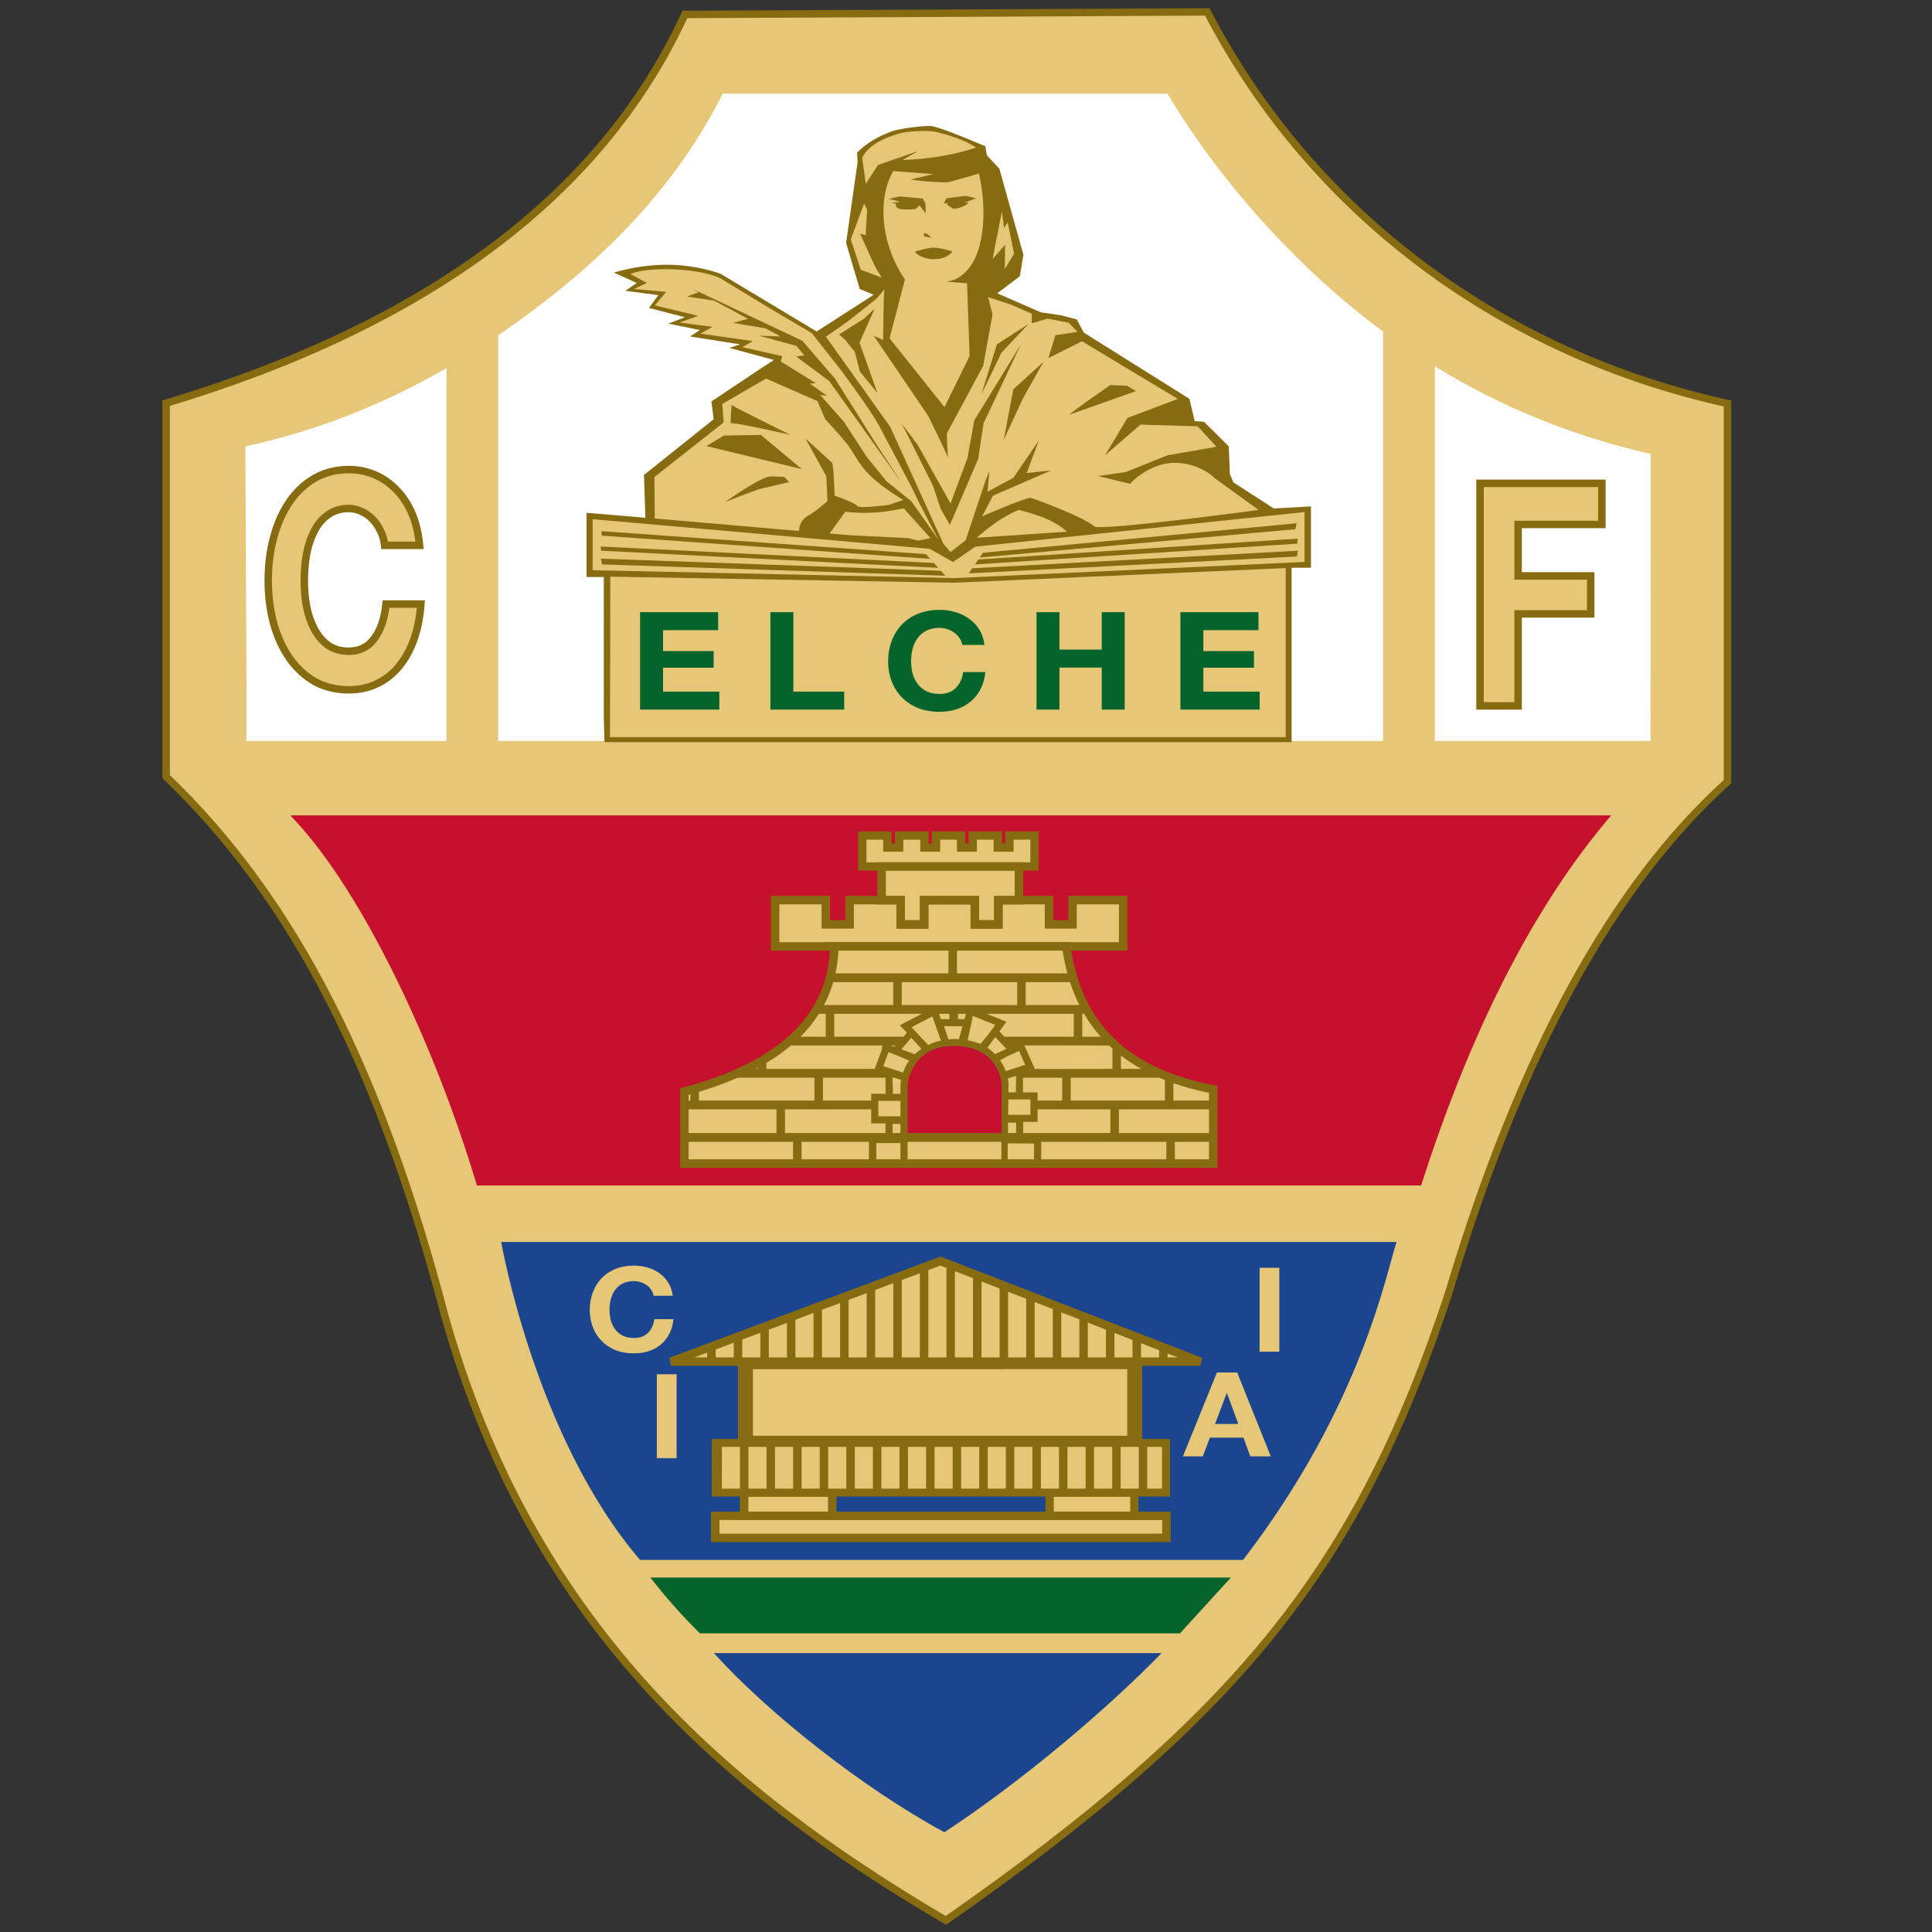 <svg width="50" height="50" viewBox="0 0 50 50" fill="none" xmlns="http://www.w3.org/2000/svg">
<rect x="0" y="0" width="50" height="50" fill="#333333" stroke="none"/>
<g clip-path="url(#clip0_418_553)">
<path d="M31.245 0.308C33.998 5.615 38.975 9.186 44.706 10.442V20.23C41.732 22.905 39.329 27.309 37.498 33.441C35.183 40.503 32.061 44.413 24.478 49.7C18.59 46.242 13.735 41.91 11.517 34.081C9.848 27.7 7.611 23.269 4.298 20.099V10.435C11.104 8.386 15.58 5.033 17.724 0.374L31.245 0.308Z" fill="#E6C777"/>
<path d="M31.245 0.308L31.16 0.352C33.926 5.686 38.928 9.274 44.686 10.536L44.707 10.442H44.61V20.23H44.707L44.642 20.159C41.648 22.853 39.24 27.272 37.406 33.414L37.499 33.441L37.406 33.411C36.251 36.936 34.898 39.666 32.889 42.176C30.879 44.687 28.211 46.98 24.423 49.621L24.479 49.7L24.528 49.617C18.65 46.163 13.822 41.855 11.611 34.054L11.518 34.08L11.612 34.056C9.94 27.667 7.696 23.216 4.366 20.03L4.299 20.099H4.396V10.435H4.299L4.327 10.527C11.149 8.474 15.655 5.105 17.814 0.414L17.726 0.374L17.726 0.47L31.246 0.404L31.245 0.308L31.245 0.212L17.663 0.278L17.637 0.333C15.507 4.96 11.062 8.298 4.271 10.343L4.202 10.364V20.14L4.232 20.168C7.527 23.321 9.758 27.733 11.424 34.104L11.425 34.107V34.106C13.649 41.964 18.532 46.32 24.43 49.783L24.483 49.814L24.534 49.779C28.329 47.132 31.014 44.828 33.04 42.296C35.066 39.765 36.431 37.009 37.59 33.471L37.591 33.468C39.419 27.346 41.818 22.957 44.772 20.301L44.804 20.273V10.364L44.728 10.348C39.022 9.097 34.07 5.544 31.331 0.264L31.304 0.211L31.245 0.211L31.245 0.308Z" fill="#866B10"/>
<path d="M12.414 30.584C11.288 26.86 9.453 23.059 7.732 21.197L41.491 21.197C39.303 23.816 37.783 27.24 36.707 30.584H12.414Z" fill="#C5112E"/>
<path d="M12.415 30.584L12.507 30.556C11.377 26.822 9.543 23.016 7.804 21.132L7.733 21.197V21.293L41.492 21.293V21.197L41.417 21.136C39.217 23.77 37.693 27.204 36.616 30.555L36.708 30.584V30.488H12.415V30.584V30.68H36.778L36.8 30.613C37.873 27.276 39.39 23.862 41.566 21.258L41.698 21.101L7.513 21.101L7.662 21.262C9.364 23.102 11.2 26.899 12.322 30.612L12.342 30.68H12.415V30.584Z" fill="#C5112E"/>
<path d="M6.375 19.176C6.394 19.183 6.349 11.551 6.349 11.551C8.159 11.163 9.909 10.477 11.555 9.526V19.176H6.375Z" fill="white"/>
<path d="M37.134 9.481C38.851 10.535 40.703 11.29 42.722 11.748L42.715 19.176H37.134V9.481Z" fill="white"/>
<path d="M12.894 8.679C15.094 7.16 17.291 5.235 18.705 2.423H30.213C31.666 4.855 33.763 7.086 35.794 8.58V19.176H12.894V8.679Z" fill="white"/>
<path d="M16.564 40.37C13.847 37.197 12.971 32.142 12.971 32.142H36.144C35.879 32.908 35.26 36.35 32.171 40.37H16.564Z" fill="#1B458F"/>
<path d="M24.44 47.419C22.291 46.252 19.871 44.324 18.476 42.783H30.06C28.709 44.176 26.507 46.06 24.44 47.419Z" fill="#1B458F"/>
<path d="M16.832 40.826H31.857L30.538 42.27H18.113C17.623 41.786 17.214 41.32 16.832 40.826Z" fill="#05642C"/>
<path d="M17.511 35.566H16.999V37.737H17.511V35.566Z" fill="#E6C777"/>
<path d="M33.109 32.81H32.598V34.981H33.109V32.81Z" fill="#E6C777"/>
<path fill-rule="evenodd" clip-rule="evenodd" d="M31.494 35.52L30.614 37.691H31.129L31.311 37.207H32.181L32.357 37.691H32.888L32.018 35.52H31.494ZM31.445 36.852L31.747 36.055H31.754L32.047 36.852H31.445Z" fill="#E6C777"/>
<path d="M16.914 33.535H17.41C17.395 33.41 17.358 33.298 17.299 33.201C17.24 33.103 17.165 33.023 17.074 32.957C16.985 32.891 16.883 32.84 16.768 32.806C16.655 32.771 16.534 32.754 16.406 32.754C16.228 32.754 16.067 32.783 15.924 32.842C15.783 32.901 15.663 32.981 15.566 33.085C15.468 33.189 15.393 33.311 15.341 33.45C15.289 33.588 15.263 33.738 15.263 33.9C15.263 34.058 15.289 34.206 15.341 34.344C15.393 34.48 15.468 34.598 15.566 34.7C15.663 34.801 15.783 34.881 15.924 34.94C16.067 34.997 16.228 35.025 16.406 35.025C16.549 35.025 16.681 35.005 16.8 34.964C16.92 34.924 17.024 34.865 17.113 34.788C17.202 34.711 17.274 34.618 17.328 34.508C17.383 34.399 17.416 34.276 17.429 34.14H16.934C16.915 34.286 16.861 34.404 16.771 34.493C16.684 34.582 16.563 34.627 16.406 34.627C16.291 34.627 16.194 34.606 16.113 34.566C16.032 34.523 15.968 34.468 15.918 34.399C15.868 34.33 15.83 34.253 15.807 34.167C15.785 34.08 15.774 33.991 15.774 33.9C15.774 33.805 15.785 33.713 15.807 33.623C15.83 33.534 15.868 33.455 15.918 33.386C15.968 33.315 16.032 33.259 16.113 33.219C16.193 33.176 16.291 33.155 16.406 33.155C16.47 33.155 16.529 33.165 16.585 33.186C16.644 33.204 16.696 33.229 16.742 33.264C16.787 33.299 16.826 33.339 16.856 33.386C16.886 33.431 16.906 33.48 16.914 33.535Z" fill="#E6C777"/>
<path d="M9.954 14.114H10.858C10.829 13.798 10.762 13.519 10.655 13.274C10.548 13.03 10.411 12.826 10.245 12.664C10.083 12.496 9.897 12.368 9.687 12.282C9.481 12.196 9.261 12.153 9.027 12.153C8.702 12.153 8.409 12.226 8.148 12.373C7.891 12.521 7.673 12.725 7.495 12.984C7.316 13.243 7.18 13.549 7.085 13.9C6.989 14.246 6.941 14.622 6.941 15.029C6.941 15.426 6.989 15.798 7.085 16.143C7.179 16.485 7.316 16.782 7.495 17.037C7.673 17.291 7.891 17.492 8.148 17.64C8.409 17.782 8.703 17.853 9.027 17.853C9.289 17.853 9.528 17.803 9.746 17.7C9.964 17.598 10.154 17.451 10.316 17.258C10.479 17.065 10.61 16.83 10.709 16.556C10.807 16.281 10.869 15.973 10.893 15.633H9.99C9.954 15.999 9.855 16.294 9.692 16.518C9.534 16.741 9.313 16.853 9.027 16.853C8.817 16.853 8.639 16.803 8.492 16.701C8.346 16.594 8.227 16.454 8.136 16.281C8.045 16.108 7.977 15.915 7.934 15.701C7.894 15.482 7.875 15.259 7.875 15.029C7.875 14.79 7.894 14.559 7.934 14.335C7.977 14.111 8.045 13.913 8.136 13.739C8.227 13.561 8.346 13.422 8.492 13.32C8.639 13.213 8.817 13.159 9.027 13.159C9.142 13.159 9.251 13.185 9.354 13.236C9.461 13.282 9.556 13.348 9.639 13.434C9.723 13.521 9.792 13.622 9.847 13.739C9.903 13.852 9.938 13.976 9.954 14.114Z" fill="#E6C777"/>
<path d="M9.954 14.114V14.21H10.963L10.954 14.105C10.925 13.781 10.856 13.492 10.744 13.236C10.633 12.982 10.489 12.768 10.313 12.595L10.245 12.664L10.315 12.597C10.144 12.42 9.946 12.285 9.724 12.193C9.506 12.102 9.273 12.056 9.027 12.056C8.688 12.056 8.376 12.134 8.1 12.29C7.829 12.445 7.6 12.66 7.415 12.93C7.229 13.199 7.088 13.515 6.991 13.875C6.894 14.23 6.845 14.615 6.845 15.03C6.845 15.434 6.894 15.814 6.991 16.169C7.089 16.519 7.23 16.827 7.415 17.091C7.601 17.357 7.83 17.568 8.099 17.723L8.1 17.724L8.101 17.724C8.377 17.875 8.688 17.949 9.027 17.949C9.301 17.949 9.556 17.896 9.787 17.787C10.018 17.679 10.22 17.523 10.39 17.32C10.562 17.116 10.697 16.871 10.8 16.588C10.902 16.303 10.965 15.987 10.989 15.639L10.996 15.536H9.902L9.893 15.623C9.859 15.978 9.764 16.256 9.614 16.461L9.613 16.462C9.469 16.662 9.287 16.755 9.027 16.757C8.833 16.757 8.676 16.711 8.548 16.622L8.492 16.701L8.549 16.623C8.415 16.526 8.307 16.398 8.221 16.236C8.135 16.072 8.071 15.888 8.029 15.682L7.934 15.701L8.03 15.683C7.991 15.471 7.972 15.253 7.972 15.03C7.972 14.795 7.991 14.57 8.03 14.351L7.934 14.335L8.029 14.353C8.071 14.137 8.136 13.948 8.222 13.784L8.223 13.781L8.222 13.783C8.307 13.617 8.415 13.491 8.548 13.399L8.548 13.399L8.55 13.398C8.678 13.304 8.834 13.256 9.027 13.256C9.128 13.256 9.221 13.278 9.311 13.322L9.313 13.323L9.316 13.325C9.411 13.365 9.495 13.424 9.569 13.501C9.645 13.58 9.708 13.672 9.76 13.78L9.761 13.782C9.811 13.884 9.844 13.997 9.858 14.124L9.868 14.21H9.954V14.114L10.05 14.103C10.034 13.956 9.995 13.82 9.934 13.697L9.847 13.74L9.935 13.699C9.876 13.573 9.8 13.463 9.709 13.368C9.618 13.273 9.512 13.199 9.393 13.148L9.354 13.236L9.398 13.15C9.282 13.093 9.157 13.063 9.028 13.063C8.802 13.063 8.6 13.122 8.435 13.243L8.493 13.32L8.438 13.241C8.277 13.353 8.148 13.506 8.05 13.696L8.052 13.693L8.05 13.695C7.954 13.878 7.884 14.085 7.839 14.317L7.839 14.318C7.798 14.548 7.779 14.785 7.779 15.03C7.779 15.264 7.798 15.494 7.839 15.718L7.84 15.719L7.84 15.72C7.885 15.942 7.955 16.144 8.05 16.326C8.148 16.51 8.276 16.663 8.436 16.779L8.437 16.779L8.437 16.78C8.602 16.894 8.802 16.95 9.028 16.95C9.338 16.952 9.599 16.821 9.772 16.573L9.693 16.518L9.771 16.574C9.947 16.332 10.05 16.02 10.086 15.642L9.99 15.633V15.729H10.893V15.633L10.796 15.626C10.773 15.959 10.713 16.258 10.618 16.523C10.522 16.789 10.397 17.013 10.242 17.196C10.088 17.38 9.91 17.517 9.705 17.613C9.501 17.709 9.277 17.757 9.028 17.757C8.717 17.757 8.441 17.689 8.195 17.555L8.148 17.64L8.196 17.556C7.952 17.416 7.745 17.225 7.574 16.981C7.403 16.737 7.271 16.45 7.178 16.118C7.085 15.781 7.038 15.418 7.038 15.03C7.038 14.63 7.085 14.262 7.178 13.926C7.271 13.582 7.403 13.287 7.575 13.038C7.746 12.79 7.952 12.597 8.196 12.457C8.442 12.319 8.717 12.249 9.028 12.249C9.25 12.249 9.456 12.29 9.65 12.371C9.848 12.452 10.022 12.572 10.176 12.73L10.177 12.731L10.178 12.732C10.334 12.885 10.464 13.078 10.567 13.313C10.669 13.546 10.734 13.815 10.762 14.122L10.858 14.114V14.018H9.954V14.114L10.05 14.103L9.954 14.114Z" fill="#866B10"/>
<path d="M39.29 13.573H41.457V12.508H38.304V18.268H39.29V15.888H41.168V14.905H39.29V13.573Z" fill="#E6C777"/>
<path d="M38.303 12.508H38.206V18.365H39.385V15.984H41.264V14.808H39.385V13.669H41.553V12.412H38.206V12.508H38.303V12.605H41.359V13.477H39.192V15.001H41.07V15.792H39.192V18.172H38.4V12.508H38.303V12.605V12.508Z" fill="#866B10"/>
<path d="M15.626 18.554V14.933H15.18V13.271L16.703 13.4L16.666 12.291L18.469 10.851L18.413 10.389L19.713 9.521L20.029 9.317L18.877 9.003L19.156 8.912L17.855 8.708L18.115 8.542L17.297 8.376L17.725 8.21L16.796 7.97L17.037 7.637L16.183 7.527L16.48 7.323L15.886 7.055C16.845 6.775 17.765 6.784 18.645 7.083L21.135 8.579L22.612 7.628L22.25 7.48L21.897 6.289L22.194 4.201L22.181 3.947C22.419 3.714 22.705 3.532 23.099 3.393C23.312 3.319 23.976 3.24 24.124 3.266C24.418 3.318 25.501 3.786 25.501 3.786L25.538 4.017L25.864 4.368L26.486 6.594L26.394 7.148L25.808 7.591L26.932 8.081L27.481 8.164L27.868 8.269L28.047 8.607L30.782 10.322L30.918 10.897L31.16 10.916L31.801 11.553L31.829 12.273L31.922 12.486L32.795 13.049L32.962 13.16L33.928 13.105V14.693H33.427V18.572V19.206H15.644L15.626 18.554Z" fill="#866B10"/>
<path d="M15.337 13.437V14.757L24.702 14.961L33.723 14.545H33.761V13.252L25.241 14.148L24.665 14.545L24.061 14.203L15.337 13.437Z" fill="#E6C777"/>
<path d="M33.274 19.078H15.786L15.795 14.789V14.924L24.693 15.081L33.274 14.702V19.078Z" fill="#E6C777"/>
<path d="M16.945 13.418L20.68 13.742C20.68 13.742 20.67 13.483 20.903 13.353C21.135 13.224 21.414 12.966 21.414 12.966L21.386 12.329L20.847 11.349C20.847 11.349 21.497 11.941 21.535 11.977C21.572 12.014 21.6 12.827 21.6 12.827C21.6 12.827 22.148 13.021 22.185 13.095C22.222 13.169 23.002 13.067 23.002 13.067L23.374 12.938C23.374 12.938 22.854 12.633 22.529 12.319C22.204 12.005 22.102 11.709 21.906 11.469C21.711 11.229 21.358 10.851 21.358 10.851L21.154 10.38L19.825 9.798L18.694 10.453L18.727 10.933L16.936 12.346L16.945 13.418Z" fill="#E6C777"/>
<path d="M18.766 12.994C18.766 12.994 19.713 12.31 19.964 12.329C20.036 12.334 20.156 12.337 20.291 12.339L20.426 12.477C20.132 12.544 19.82 12.616 19.713 12.643C19.49 12.698 18.766 12.994 18.766 12.994Z" fill="#866B10"/>
<path fill-rule="evenodd" clip-rule="evenodd" d="M20.206 9.355L21.117 9.918L20.958 9.928L21.404 10.242L21.228 10.223L21.841 10.916L22.435 11.83L22.937 12.449L23.588 12.975L24.154 13.779L24.294 13.982C24.294 13.982 23.792 13.039 23.699 12.828C23.606 12.615 22.984 11.47 22.77 11.054C22.556 10.638 21.767 9.585 21.767 9.585L21.014 8.625L19.843 7.932L18.645 7.203C18.068 6.927 16.75 6.897 16.314 7.091L16.74 7.323L16.406 7.48L17.242 7.553L16.945 7.905L18.069 8.172L17.586 8.348L18.441 8.459L18.125 8.634L19.482 8.828L19.212 8.985L20.243 9.216L20.206 9.355Z" fill="#E6C777"/>
<path d="M21.469 13.806L21.878 13.243C21.878 13.243 22.11 13.28 22.481 13.271C22.853 13.262 23.113 13.206 23.113 13.206L23.392 13.159L24.079 13.926L23.764 13.991L23.494 13.926L21.989 13.852L21.469 13.806Z" fill="#E6C777"/>
<path fill-rule="evenodd" clip-rule="evenodd" d="M21.375 8.715L23.04 11.049L24.415 14.074L24.6 14.287L24.991 13.982L25.502 12.449L25.604 12.191L25.558 12.725L26.226 12.366L26.886 11.397L26.57 12.241L27.202 12.175L25.697 12.828L25.418 13.363C25.418 13.363 26.449 12.91 26.663 12.883C26.692 12.879 28.051 13.375 28.317 13.622C28.456 13.751 32.572 13.197 32.572 13.197L31.438 12.375C31.438 12.375 31.058 11.978 30.398 11.978C29.738 11.978 29.231 12.522 29.25 12.522L28.419 12.32L29.134 12.217L30.212 11.784L31.481 11.562L30.998 11.033L29.515 10.989L28.596 11.784L29.181 10.814L30.482 10.324L28.001 8.832L27.132 9.267L27.313 8.676L27.889 8.588L27.652 8.351L27.109 8.246L26.702 8.368V8.12L26.17 7.886L25.57 7.689L25.687 8.135L25.445 9.466C25.445 9.466 24.498 11.23 24.508 11.21C24.498 11.22 24.526 11.866 24.544 11.876C24.579 11.893 24.024 10.767 24.024 10.767L22.612 8.689L22.854 8.8L22.872 7.701L22.891 7.489L22.674 7.739L21.941 8.318L21.375 8.715Z" fill="#E6C777"/>
<path d="M22.244 8.868L22.708 10.171L22.253 9.616L22.123 9.108L21.872 8.794L21.714 8.656L22.355 8.25L22.634 7.991L22.244 8.868Z" fill="#866B10"/>
<path d="M25.455 10.952L26.421 8.912L25.214 10.879L25.037 11.858L24.6 13.03L23.746 11.507L23.337 10.962L24.145 12.569L24.34 13.159L24.582 13.585L25.316 11.876L25.455 10.952Z" fill="#866B10"/>
<path d="M26.486 10.288L25.975 11.386L26.226 10.075L27.006 9.364L26.486 10.288Z" fill="#866B10"/>
<path d="M27.676 10.731C27.732 10.657 28.735 9.964 28.735 9.964L29.167 9.984L29.4 10.122L27.676 10.731Z" fill="#866B10"/>
<path d="M25.278 13.917C25.278 13.917 25.808 13.418 26.366 13.197C26.366 13.197 26.83 13.308 27.146 13.456C27.462 13.603 27.61 13.76 27.61 13.76L25.278 13.917Z" fill="#E6C777"/>
<path d="M18.916 10.951C19.145 10.951 20.458 11.255 20.458 11.255C20.458 11.255 18.934 10.507 18.934 10.479C18.934 10.479 18.896 10.951 18.916 10.951Z" fill="#866B10"/>
<path d="M25.92 9.124L25.399 10.204L25.799 8.912L26.619 8.384L25.92 9.124Z" fill="#866B10"/>
<path d="M23.337 12.495L21.461 9.863L20.605 9.225L20.819 9.198L20.611 8.952L19.648 8.689L20.2 8.707L19.81 8.497L18.971 8.357L19.356 8.251L18.485 7.781L17.781 7.674L18.078 7.563L17.911 7.471L20.764 8.819L21.609 9.798L22.686 11.507L23.337 12.495Z" fill="#866B10"/>
<path d="M25.353 6.348C25.111 7.286 24.482 7.288 24.482 7.288L25.028 7.332L25.093 9.216L24.443 10.537L23.021 8.755L23.421 7.23C23.421 7.23 23.002 6.686 22.891 5.873C22.763 4.94 23.119 4.427 23.119 4.427L24.154 4.506L23.569 4.644C23.569 4.644 23.976 4.718 24.517 4.718C24.563 4.718 25.334 4.492 25.334 4.492C25.334 4.492 25.585 5.448 25.353 6.348Z" fill="#E6C777"/>
<path d="M22.314 4.085C22.438 3.81 22.77 3.596 23.312 3.445C23.444 3.408 24.023 3.348 24.294 3.431C24.728 3.542 25.05 3.672 25.261 3.82C24.701 4.008 23.997 4.124 23.355 4.14L23.764 3.909L22.723 4.269L22.407 4.758L22.314 4.085Z" fill="#E6C777"/>
<path d="M22.65 6.907L22.817 7.184L22.278 6.981L22.018 6.196L22.363 5.27L22.442 5.424L22.403 6.087L22.259 6.048L22.65 6.907Z" fill="#E6C777"/>
<path d="M25.985 5.901L25.929 5.476L25.688 6.704L26.013 6.335L26.003 6.963L26.245 6.566L26.078 5.753L25.985 5.901Z" fill="#E6C777"/>
<path d="M23.671 6.515C23.671 6.515 23.903 6.441 24.089 6.413C24.274 6.385 24.646 6.506 24.646 6.506C24.498 6.755 23.922 6.792 23.671 6.515Z" fill="#866B10"/>
<path d="M23.913 6.113V6.025L24.02 6.067L24.099 6.154L23.913 6.113Z" fill="#866B10"/>
<path d="M25.258 5.134L25.025 5.221C25.008 5.224 24.987 5.23 24.965 5.238L25.073 5.25C24.99 5.324 24.827 5.394 24.674 5.406L24.494 5.291L24.538 5.273L24.533 5.268L24.424 5.259L24.498 5.129L24.999 5.07L25.258 5.134Z" fill="#866B10"/>
<path d="M23.95 5.273L23.959 5.522L23.797 5.318L23.69 5.411C23.69 5.411 23.445 5.44 23.285 5.406C23.188 5.386 23.182 5.31 23.185 5.274L23.076 5.245L23.298 5.225C23.228 5.201 23.002 5.148 23.002 5.148L23.276 5.083L23.88 5.139L23.954 5.273L23.95 5.273Z" fill="#866B10"/>
<path d="M18.281 11.544L18.733 11.272L19.691 11.256L20.751 12.14L18.281 11.544Z" fill="#866B10"/>
<path d="M15.573 13.863L15.565 13.747L23.963 14.341L24.074 14.464L15.573 13.863Z" fill="#866B10"/>
<path d="M24.168 14.57L24.281 14.696L15.556 14.252L15.548 14.144L24.168 14.57Z" fill="#866B10"/>
<path d="M24.349 14.772L24.464 14.9L15.581 14.607L15.548 14.458L24.349 14.772Z" fill="#866B10"/>
<path d="M25.354 14.429L25.44 14.305L33.562 13.542L33.52 13.697L25.354 14.429Z" fill="#866B10"/>
<path d="M25.23 14.608L25.319 14.479L33.585 13.94L33.57 14.07L25.23 14.608Z" fill="#866B10"/>
<path d="M25.07 14.838L25.161 14.707L33.592 14.253L33.562 14.403L25.07 14.838Z" fill="#866B10"/>
<path d="M18.616 17.899H17.16V17.28H18.469V16.85H17.16V16.309H18.586V15.843H16.565V18.364H18.616V17.899Z" fill="#05642C"/>
<path d="M21.848 17.899H20.532V15.843H19.938V18.364H21.848V17.899Z" fill="#05642C"/>
<path d="M24.903 16.691H25.478C25.46 16.545 25.418 16.416 25.35 16.302C25.281 16.189 25.194 16.095 25.088 16.02C24.985 15.942 24.866 15.883 24.733 15.843C24.601 15.803 24.462 15.783 24.313 15.783C24.106 15.783 23.919 15.818 23.753 15.886C23.588 15.954 23.45 16.048 23.336 16.168C23.223 16.288 23.136 16.429 23.075 16.592C23.015 16.752 22.984 16.927 22.984 17.114C22.984 17.298 23.015 17.47 23.075 17.63C23.136 17.787 23.223 17.926 23.336 18.043C23.45 18.16 23.589 18.254 23.753 18.322C23.919 18.388 24.106 18.421 24.313 18.421C24.479 18.421 24.632 18.397 24.77 18.35C24.909 18.303 25.03 18.235 25.134 18.145C25.237 18.056 25.32 17.948 25.383 17.82C25.447 17.694 25.485 17.552 25.501 17.394H24.926C24.903 17.563 24.84 17.699 24.736 17.803C24.636 17.907 24.494 17.959 24.313 17.959C24.179 17.959 24.066 17.935 23.972 17.888C23.879 17.838 23.803 17.774 23.745 17.694C23.687 17.614 23.644 17.524 23.616 17.426C23.592 17.324 23.579 17.221 23.579 17.114C23.579 17.004 23.592 16.897 23.616 16.793C23.644 16.69 23.687 16.598 23.745 16.518C23.803 16.435 23.879 16.37 23.972 16.324C24.066 16.274 24.179 16.249 24.313 16.249C24.386 16.249 24.455 16.261 24.521 16.285C24.589 16.306 24.649 16.337 24.702 16.377C24.755 16.417 24.8 16.464 24.835 16.518C24.87 16.57 24.893 16.628 24.903 16.691Z" fill="#05642C"/>
<path d="M27.419 17.277H28.513V18.364H29.107V15.843H28.513V16.811H27.419V15.843H26.825V18.364H27.419V17.277Z" fill="#05642C"/>
<path d="M32.6 17.899H31.143V17.28H32.452V16.85H31.143V16.309H32.569V15.843H30.549V18.364H32.6V17.899Z" fill="#05642C"/>
<path d="M22.316 22.425V21.623H22.964V21.933H23.27V21.623H23.924V21.933H24.225V21.623H24.874V21.933H25.174V21.623H25.823V21.933H26.125V21.623H26.773V22.425H26.372V23.296H27.148V23.923H27.757V23.296H29.068V24.494H20.06V23.296H21.371V23.923H21.989V23.296H22.816V22.425H22.316ZM21.592 24.515L27.595 24.496C27.884 26.582 29.152 27.766 31.399 28.201V30.12H17.712V28.258C20.251 27.578 21.545 26.33 21.592 24.515ZM26.028 27.919C26.028 27.919 25.942 26.962 24.739 26.962C23.535 26.962 23.419 28.021 23.419 28.021L23.418 29.406H26.009L26.028 27.919Z" fill="#E6C777"/>
<path d="M26.481 23.408V22.315H22.706V22.425H22.816V22.534H26.261V23.189H25.727V23.817H25.338V23.189H23.807V23.817H23.419V23.189H22.926V22.425H22.816V22.534V22.425H22.706V23.408H23.199L23.199 24.035H24.027V23.408H25.118V24.035H25.947V23.408H26.481Z" fill="#866B10"/>
<path d="M22.316 22.425H22.424V21.73H22.856V21.933V22.041H23.378V21.73H23.816V21.933V22.041H24.332V21.73H24.765V21.933V22.041H25.282V21.73H25.715V21.933V22.041H26.232V21.73H26.665V22.317H22.316V22.425H22.424H22.316V22.532H26.881V21.515H26.016V21.826H25.931V21.623V21.515H25.066V21.826H24.981V21.623V21.515H24.116V21.826H24.032V21.623V21.515H23.162V21.826H23.072V21.623V21.515H22.208V22.532H22.316V22.425Z" fill="#866B10"/>
<path d="M25.92 29.361V29.307H23.492V28.038H23.437L23.492 28.045C23.534 27.722 23.695 27.484 23.916 27.323C24.137 27.162 24.421 27.08 24.703 27.08C24.986 27.08 25.267 27.162 25.482 27.323C25.698 27.483 25.852 27.721 25.885 28.044L25.939 28.038L25.885 28.037L25.865 29.361L25.92 29.361L25.974 29.362L25.994 28.035L25.994 28.032C25.958 27.68 25.786 27.412 25.548 27.235C25.31 27.058 25.007 26.972 24.703 26.972C24.4 26.972 24.095 27.058 23.852 27.235C23.609 27.411 23.43 27.679 23.383 28.031L23.383 28.034V29.416H25.974L25.974 29.362L25.92 29.361Z" fill="#C4014B"/>
<path d="M21.261 24.032H22.099V23.405H23.199L23.2 24.032H24.027V23.405H25.119V24.032H25.947V23.405H27.038L27.039 24.032H27.867V23.405H28.958V24.384H20.06V24.494H20.17H20.06V24.603H29.178V23.187H27.647V23.814H27.258V23.187H25.727V23.814H25.338V23.187H23.808V23.814H23.419V23.187H21.879V23.814H21.481V23.187H19.95V24.603H20.06V24.494H20.17V23.405H21.261V24.032Z" fill="#866B10"/>
<path d="M27.71 28.483H30.147V27.951L29.998 27.89H27.71V28.483ZM30.367 28.483H31.289V28.283C30.962 28.216 30.654 28.133 30.367 28.033V28.483ZM31.289 28.709H28.957V29.323H31.289V28.709ZM29.01 27.663H29.536C29.348 27.558 29.173 27.444 29.01 27.318V27.663ZM28.009 26.83H28.485C28.324 26.648 28.18 26.451 28.056 26.237H28.009V26.83ZM25.996 26.83H27.789V26.237H25.538L26.047 26.443L25.863 26.693L25.996 26.83ZM24.998 26.237H24.791V26.376L24.961 26.377L24.998 26.237ZM24.571 26.376V26.237H24.301L24.35 26.375L24.571 26.376ZM23.86 26.237H21.59V26.83H23.378L23.47 26.728L23.287 26.533L23.86 26.237ZM23.172 27.057H23.053L23.048 27.19H22.828L22.828 27.148V27.057H20.47C20.28 27.218 20.068 27.369 19.834 27.51V27.663H22.637L22.828 27.148L22.828 27.19H23.048V27.057L23.143 27.09L23.172 27.057ZM22.915 27.89H21.298V28.482H22.546V28.307H22.92L22.915 27.89ZM22.546 28.709H20.315V29.323H22.915L22.916 29.073L22.546 29.073V28.709ZM23.1 29.323H23.303V29.086L23.1 29.087V29.323ZM23.488 29.323H25.917V28.056C25.917 27.925 25.781 27.071 24.682 27.071C23.584 27.071 23.488 28.058 23.488 28.058L23.488 29.323ZM26.087 29.323H26.297V29.053H26.087V29.323ZM26.48 29.323H28.737V28.709H26.852V29.034H26.48V29.323ZM27.49 27.89L26.475 27.89V27.768L26.782 27.666L28.79 27.663V27.136L28.705 27.057L26.512 27.054L26.78 27.663L26.475 27.768V27.89L26.475 28.27H26.852V28.482H27.49L27.49 27.89ZM30.405 29.55V30.003H31.289V29.55H30.405ZM30.185 30.003V29.55H26.946V30.003H30.185ZM20.744 30.003H22.488V30.215H23.488V30.003H25.917V29.55H23.488V30.003V30.215H22.488V30.003V29.55H20.744V30.003ZM22.678 30.003H23.303V29.583H22.679L22.678 30.003ZM26.079 30.003H26.761V29.594L26.079 29.59V30.003ZM17.821 29.323H20.095V28.709H17.821V29.323ZM20.524 29.55H17.821V30.003H20.524V29.55ZM17.821 28.483H17.867V28.321L17.821 28.334V28.483ZM18.087 28.483H21.078V27.89H19.093C18.784 28.025 18.449 28.148 18.087 28.257L18.087 28.483ZM19.564 27.663H19.614V27.636L19.564 27.663ZM20.716 26.83H21.37V26.237H21.193C21.06 26.447 20.901 26.645 20.716 26.83ZM21.325 26.011H23.117V25.418H21.564C21.504 25.624 21.424 25.822 21.325 26.011ZM23.337 26.011H26.325V25.418H23.337V26.011ZM26.545 26.011H27.933C27.84 25.824 27.759 25.626 27.692 25.418H26.545V26.011ZM21.622 25.191H24.546V24.597H21.699C21.689 24.802 21.663 25 21.622 25.191ZM24.766 25.191H27.624C27.573 25.001 27.531 24.803 27.499 24.597H24.766L24.766 25.191ZM21.313 24.379H27.69L27.703 24.473C27.846 25.498 28.224 26.289 28.838 26.882C29.165 27.197 29.561 27.456 30.026 27.663C30.436 27.845 30.899 27.986 31.419 28.086L31.508 28.103V30.222H17.602V28.167L17.683 28.145C18.941 27.808 19.882 27.331 20.509 26.726C21.126 26.13 21.447 25.412 21.48 24.55L21.313 24.379ZM26.667 28.852V28.453H26.098L26.09 28.852H26.667ZM26.29 28.27L26.298 27.845L26.08 27.911C26.08 27.911 26.101 28.007 26.101 28.046L26.097 28.27H26.29V28.27ZM26.374 27.198L26.076 27.335L25.881 27.438C25.944 27.528 25.991 27.619 26.029 27.721L26.531 27.557L26.374 27.198ZM25.757 26.839L25.555 27.114C25.641 27.174 25.679 27.208 25.751 27.282L26.045 27.144L25.757 26.839ZM25.377 27.017L25.6 26.741L25.759 26.525L25.174 26.29L25.161 26.378L25.042 26.924C25.163 26.944 25.259 26.975 25.377 27.017ZM24.816 26.891L24.909 26.56L24.431 26.557L24.547 26.898C24.66 26.887 24.718 26.887 24.816 26.891ZM24.351 26.929L24.13 26.305L23.588 26.584L24.023 27.045C24.156 26.984 24.186 26.969 24.351 26.929ZM23.583 26.857L23.329 27.157L23.675 27.283C23.732 27.227 23.781 27.191 23.848 27.145L23.583 26.857ZM22.994 27.231L22.86 27.591L23.372 27.759C23.408 27.649 23.452 27.554 23.53 27.45L23.166 27.293L22.994 27.231ZM23.319 27.946L23.099 27.878L23.108 28.308H23.304V28.041L23.319 27.946ZM23.303 28.491H22.731L22.73 28.889H23.303V28.491Z" fill="#866B10"/>
<path fill-rule="evenodd" clip-rule="evenodd" d="M24.335 32.698L30.861 35.169L30.962 35.309H29.406V37.378H30.194V38.704H29.366L29.346 39.246H30.174V39.869H18.475V39.286H19.243V38.684H18.515V37.358H19.303V35.33H17.465V35.249L24.335 32.698ZM21.526 38.664V39.246H27.163V38.664H21.526Z" fill="#E6C777"/>
<path d="M20.057 37.445V38.526H20.526V37.445H20.057ZM19.838 38.526V37.445H19.369V38.526H19.838ZM20.745 37.445V38.526H21.214V37.445H20.745ZM21.433 37.445V38.526H21.903V37.445H21.433ZM22.122 37.445V38.526H22.591V37.445H22.122ZM22.81 37.445V38.526H23.279V37.445H22.81ZM23.498 37.445V38.526H23.967V37.445H23.498ZM24.186 37.445V38.526H24.655V37.445H24.186ZM24.874 37.445V38.526H25.343V37.445H24.874ZM25.562 37.445V38.526H26.031V37.445H25.562ZM26.25 37.445V38.526H26.719V37.445H26.25ZM26.938 37.445V38.526H27.407V37.445H26.938ZM27.626 37.445V38.526H28.095V37.445H27.626ZM28.314 37.445V38.526H28.784V37.445H28.314ZM29.002 37.445V38.526H29.471V37.445H29.002ZM29.691 37.445V38.526H30.073V37.445H29.691ZM30.217 35.028V35.131H30.483L30.217 35.028ZM29.997 35.131V34.943L29.529 34.762V35.131H29.997ZM29.524 34.525L31.108 35.138L31.068 35.349H29.559V37.239H30.279V38.731H29.463V39.121H30.298V39.909H18.399V39.121H19.146L19.146 38.731H18.419V37.239H19.099V35.349H17.362L17.323 35.138L24.34 32.519L29.524 34.525ZM29.309 35.131V34.677L28.841 34.495V35.13L29.309 35.131ZM28.622 35.13V34.411L28.153 34.229V35.13H28.622ZM27.934 35.13V34.144L27.465 33.963V35.13L27.934 35.13ZM27.246 35.13V33.878L26.777 33.697V35.13H27.246ZM26.558 35.13V33.612L26.089 33.431V35.13L26.558 35.13ZM25.87 35.13V33.346L25.401 33.164V35.13H25.87ZM25.182 35.13V33.08L24.713 32.898V35.13L25.182 35.13ZM24.494 35.13V32.814L24.338 32.753L24.025 32.87V35.13H24.494V35.13ZM23.806 35.13V32.952L23.337 33.127V35.13L23.806 35.13ZM23.118 35.13V33.209L22.649 33.384V35.13H23.118ZM22.43 35.13V33.465L21.961 33.641V35.13H22.43ZM21.742 35.13V33.722L21.273 33.897V35.13H21.742ZM21.054 35.13V33.979L20.585 34.154V35.13L21.054 35.13ZM20.366 35.13V34.236L19.897 34.411V35.13L20.366 35.13ZM19.678 35.129V34.492L19.209 34.667V35.129H19.678ZM18.99 35.129V34.749L18.521 34.924V35.129H18.99ZM18.302 35.129V35.006L17.971 35.129H18.302ZM18.619 39.338V39.691H30.078V39.339L18.619 39.338ZM27.056 38.731H21.648V39.121H27.056V38.731ZM27.272 38.737V39.12H29.25V38.737H27.272ZM19.368 38.737V39.12H21.429V38.737H19.368ZM18.683 37.445L18.681 38.526H19.15V37.445H18.683ZM19.486 35.434V37.157H29.173V35.432L19.486 35.434Z" fill="#866B10"/>
</g>
<defs>
<clipPath id="clip0_418_553">
<rect width="41" height="50" fill="white" transform="translate(4)"/>
</clipPath>
</defs>
</svg>
